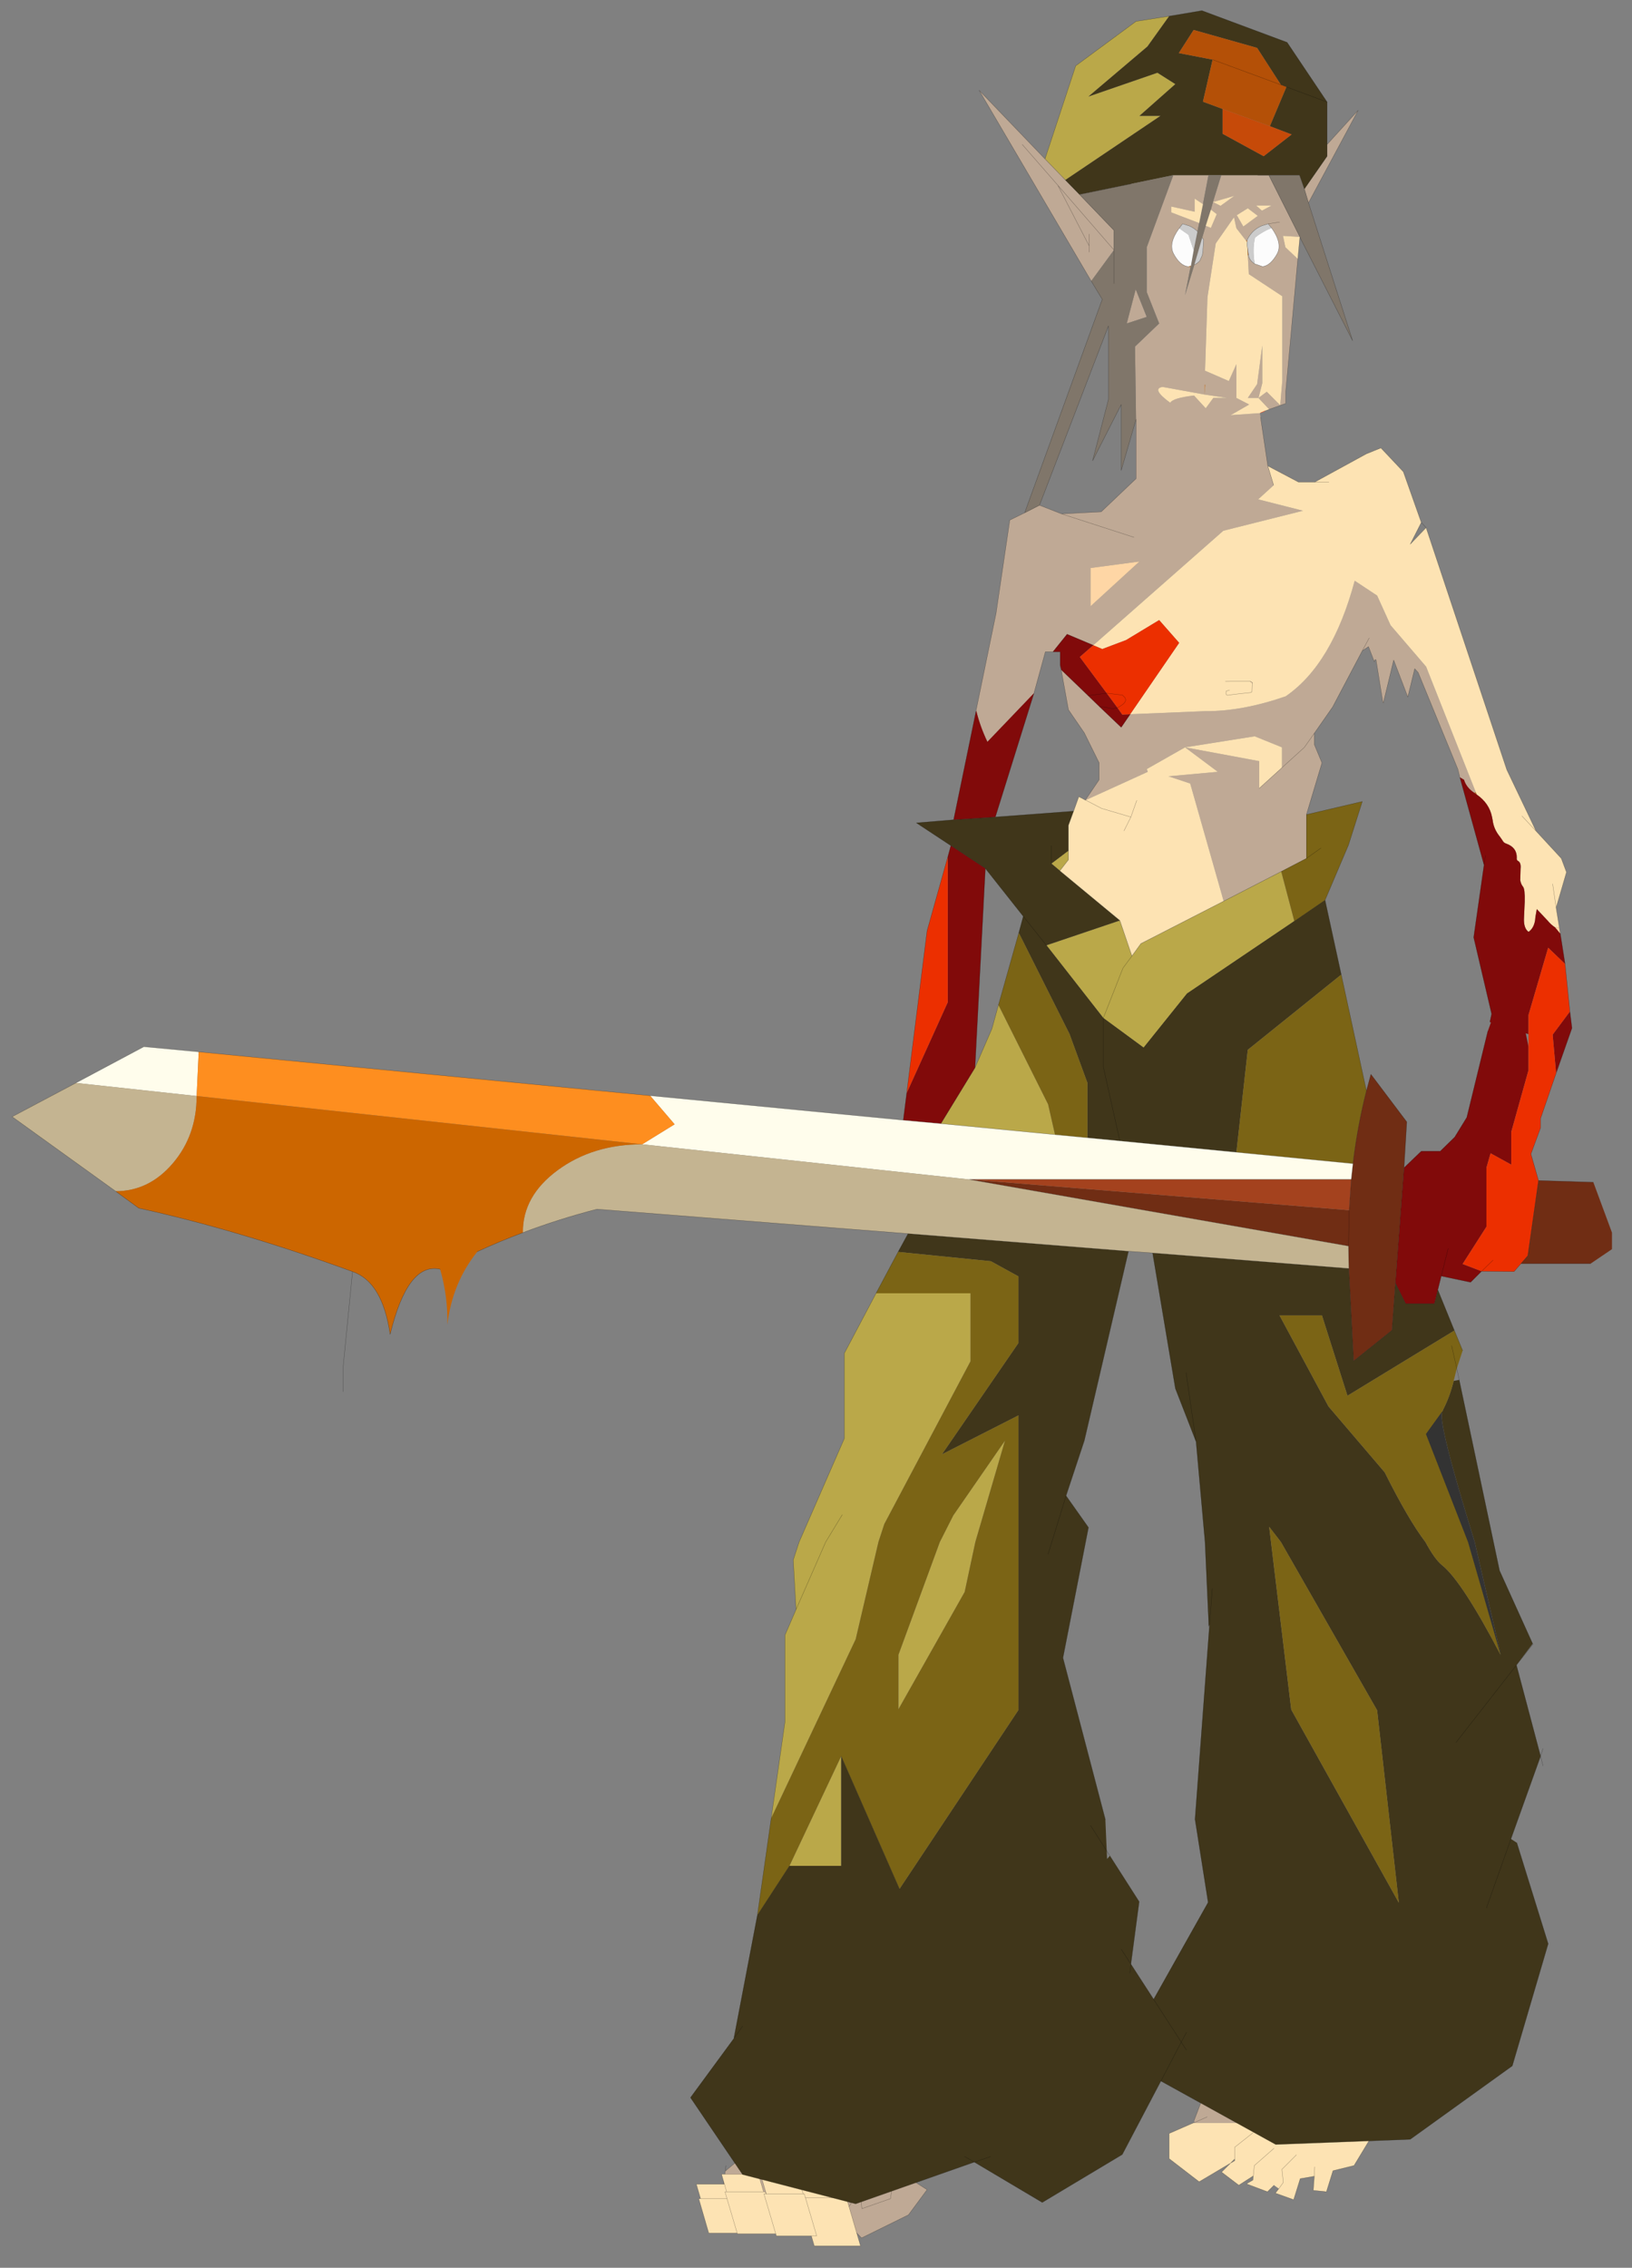 <svg width="190" height="264" xmlns="http://www.w3.org/2000/svg" xmlns:xlink="http://www.w3.org/1999/xlink">
 <rect width="100%" height="100%" fill="#808080" stroke="none"/>
 <defs>
  <g transform="matrix(1,0,0,1,192.55,294) " id="shape0">
   <path id="svg_1" stroke-opacity="0" stroke-linejoin="round" stroke-linecap="round" stroke="#ff00ff" fill="none" d="m187.95,-293.5l0,380l-379.95,0l-0.05,0l0,-380l380,0"/>
   <path id="svg_2" stroke-opacity="0" stroke-linejoin="round" stroke-linecap="round" stroke="#ff00ff" fill="none" d="m187.95,-293.5l-190,190l190,190m-380,-380l190,190l-189.95,190"/>
   <path id="svg_3" stroke-opacity="0" stroke-linejoin="round" stroke-linecap="round" stroke="#ff00ff" fill="none" d="m92.95,-38.4l-189.95,0"/>
  </g>
  <g id="sprite0">
   <use id="svg_4" xlink:href="#shape1" width="100" height="40"/>
  </g>
  <g id="shape1">
   <path id="svg_5" fill-rule="evenodd" fill-opacity="0" fill="#ff00ff" d="m100,40l-100,0l0,-40l100,0l0,40"/>
  </g>
  <g transform="matrix(1,0,0,1,0,146.3) " id="shape2">
   <path id="svg_6" fill-rule="evenodd" fill="#fde3b3" d="m198.3,159.9l-3.75,6.2l-3.05,0.75l-0.95,3.05l-1.9,-0.2l0.15,-2.05l-2.05,0.35l-0.95,3.05l-2.65,-0.95l0.5,-0.65l-0.7,-0.5l-0.95,0.95l-3.05,-1.15l0.95,-0.55l0.05,-0.6l-2.1,1.35l-2.5,-1.9l1.3,-1.3l-4.55,2.7l-4.35,-3.35l0,-3.65l3.55,-1.55l27,0m-21.05,5.25l0,-1.7l2.65,-2.1l-2.65,2.1l0,1.7l-0.6,0.6l0.6,-0.35l0,-0.25m11.55,2.5l0.05,-1.35l-0.05,1.35m-5.15,1.8l0.65,-0.9l-0.2,-1.9l2.1,-2.1l-2.1,2.1l0.2,1.9l-0.65,0.9m-3.7,-1.85l0.15,-1.5l2.85,-2.5l-2.85,2.5l-0.15,1.5"/>
   <path id="svg_7" fill-rule="evenodd" fill="#bfa995" d="m171.35,159.6l1.4,-3.65l3.7,-3.6l15.4,-2.2l15.95,4.85l-8.8,3.75l-0.7,1.15l-27,0l0.15,-0.05l-0.1,-0.25m0.1,0.25l1.8,-0.8l-1.8,0.8m28.05,-1.95l-0.5,0.85l0.5,-0.85"/>
   <path id="svg_8" stroke-width="0.05" stroke-opacity="0.4" stroke-linejoin="round" stroke-linecap="round" stroke="#000000" fill="none" d="m171.35,159.6l1.4,-3.65l3.7,-3.6l15.4,-2.2l15.95,4.85l-8.8,3.75l-0.7,1.15l-3.75,6.2l-3.05,0.75l-0.95,3.05l-1.9,-0.2l0.15,-2.05l-2.05,0.35l-0.95,3.05l-2.65,-0.95l0.5,-0.65m-0.7,-0.5l-0.95,0.95l-3.05,-1.15l0.95,-0.55l0.05,-0.6l-2.1,1.35l-2.5,-1.9l1.3,-1.3l-4.55,2.7l-4.35,-3.35l0,-3.65l3.55,-1.55l0.15,-0.05m8.45,1.5l-2.65,2.1l0,1.7l0,0.25l-0.6,0.35l0.6,-0.6m-4,-6.1l-1.8,0.8m11.5,3.75l-2.85,2.5l-0.15,1.5m6.25,-3.05l-2.1,2.1l0.2,1.9l-0.65,0.9m5.2,-3.15l-0.05,1.35m10.2,-8.9l0.5,-0.85"/>
   <path id="svg_9" fill-rule="evenodd" fill="#bfa995" d="m130.15,168l-1.25,-0.8l1.25,0.8l2.5,1.6l-2.7,3.65l-6.8,3.35l-2.6,-2.7l-0.15,-0.6l-0.2,0.25l0.35,0.35l0.35,1.3l-2.75,1.35l0,-5.75l-15.25,0l0.5,-3.9l8.75,-7.3l4.75,-1.3l13.8,2.2l1,3.6l-1.3,3.65l-0.25,0.25m-7.15,2.25l1.75,-1.95l2.9,0.5l-0.3,2.1l-4.15,1.45l-0.2,-2.1l0.2,2.1l4.15,-1.45l0.3,-2.1l-2.9,-0.5l-1.75,1.95m-3.2,2.85l0.4,0.45l-0.4,-0.45m0.75,-3.6l1.1,2.1l-1.25,1.7l1.25,-1.7l-1.1,-2.1"/>
   <path id="svg_10" stroke-width="0.05" stroke-opacity="0.4" stroke-linejoin="round" stroke-linecap="round" stroke="#000000" fill="none" d="m128.9,167.2l1.25,0.8l2.5,1.6l-2.7,3.65l-6.8,3.35l-2.6,-2.7l-0.15,-0.6l-0.2,0.25l-0.4,-0.45m10.6,-5.35l1.3,-3.65l-1,-3.6l-13.8,-2.2l-4.75,1.3l-8.75,7.3l-0.5,3.9m15.25,5.75l2.75,-1.35l-0.35,-1.3l-0.35,-0.35m2.8,-3.3l0.2,2.1l4.15,-1.45l0.3,-2.1l-2.9,-0.5l-1.75,1.95m-19.6,-3.35l0.1,-0.8m16.9,7.2l1.25,-1.7l-1.1,-2.1"/>
   <path id="svg_11" fill-rule="evenodd" fill="#fde3b3" d="m113.65,167.8l6.15,0l2,6.75l-6.15,0l-2,-6.75"/>
   <path id="svg_12" stroke-width="0.05" stroke-opacity="0.4" stroke-linejoin="round" stroke-linecap="round" stroke="#000000" fill="none" d="m113.65,167.8l6.15,0l2,6.75l-6.15,0l-2,-6.75z"/>
   <path id="svg_13" fill-rule="evenodd" fill="#fde3b3" d="m114.25,170.75l6.7,0l2.05,7l-6.7,0l-2.05,-7"/>
   <path id="svg_14" stroke-width="0.05" stroke-opacity="0.4" stroke-linejoin="round" stroke-linecap="round" stroke="#000000" fill="none" d="m114.25,170.75l6.7,0l2.05,7l-6.7,0l-2.05,-7z"/>
   <path id="svg_15" fill-rule="evenodd" fill="#fde3b3" d="m99.2,168.8l4.35,0l1.4,4.8l-4.35,0l-1.4,-4.8"/>
   <path id="svg_16" stroke-width="0.05" stroke-opacity="0.4" stroke-linejoin="round" stroke-linecap="round" stroke="#000000" fill="none" d="m99.2,168.8l4.35,0l1.4,4.8l-4.35,0l-1.4,-4.8z"/>
   <path id="svg_17" fill-rule="evenodd" fill="#fde3b3" d="m99.55,170.9l4.8,0l1.45,5l-4.8,0l-1.45,-5"/>
   <path id="svg_18" stroke-width="0.05" stroke-opacity="0.4" stroke-linejoin="round" stroke-linecap="round" stroke="#000000" fill="none" d="m99.55,170.9l4.8,0l1.45,5l-4.8,0l-1.45,-5z"/>
   <path id="svg_19" fill-rule="evenodd" fill="#fde3b3" d="m102.85,167.35l5.35,0l1.7,5.85l-5.35,0l-1.7,-5.85"/>
   <path id="svg_20" stroke-width="0.05" stroke-opacity="0.4" stroke-linejoin="round" stroke-linecap="round" stroke="#000000" fill="none" d="m102.85,167.35l5.35,0l1.7,5.85l-5.35,0l-1.7,-5.85z"/>
   <path id="svg_21" fill-rule="evenodd" fill="#fde3b3" d="m103.35,169.9l5.85,0l1.8,6.1l-5.85,0l-1.8,-6.1"/>
   <path id="svg_22" stroke-width="0.05" stroke-opacity="0.4" stroke-linejoin="round" stroke-linecap="round" stroke="#000000" fill="none" d="m103.35,169.9l5.85,0l1.8,6.1l-5.85,0l-1.8,-6.1z"/>
   <path id="svg_23" fill-rule="evenodd" fill="#fde3b3" d="m108.6,167.65l5.35,0l1.7,5.85l-5.35,0l-1.7,-5.85"/>
   <path id="svg_24" stroke-width="0.05" stroke-opacity="0.4" stroke-linejoin="round" stroke-linecap="round" stroke="#000000" fill="none" d="m108.6,167.65l5.35,0l1.7,5.85l-5.35,0l-1.7,-5.85z"/>
   <path id="svg_25" fill-rule="evenodd" fill="#fde3b3" d="m109,170.2l5.85,0l1.8,6.1l-5.85,0l-1.8,-6.1"/>
   <path id="svg_26" stroke-width="0.05" stroke-opacity="0.4" stroke-linejoin="round" stroke-linecap="round" stroke="#000000" fill="none" d="m109,170.2l5.85,0l1.8,6.1l-5.85,0l-1.8,-6.1z"/>
   <path id="svg_27" fill-rule="evenodd" fill="#baa849" d="m149.75,-124.8l4.45,-13.5l8.75,-6.45l4.8,-0.75l-3.15,4.4l-8.55,7.25l10,-3.45l2.6,1.65l-5.2,4.6l3.05,0l-13.8,9.3l-2.95,-3.05m0.2,114l10.65,-3.6l1.75,5.15l1.3,-1.8l12,-6.15l8.35,-4.3l1.9,7.2l-15.55,10.5l-6.3,7.85l-5.85,-4.3l-8.25,-10.55m1.95,-10.8l-1.25,-1.05l2.5,-1.9l0,1.35l-1.25,1.6m-17.25,36.65l4.95,-8.1l2.45,-5.65l0.95,-3.45l7.2,14.4l1,4.4l-16.55,-1.6m23.55,-15.3l2.85,-7.25l1.3,-1.75l-1.3,1.75l-2.85,7.25m-48.15,116l2,-14l0,-12.55l1.6,-3.7l-0.4,-7.2l0.85,-2.6l6.55,-15l0,-12.35l4.6,-8.7l13.7,0l0,9.85l-12.5,23.6l-0.85,2.6l-3.3,14.1l-12.25,25.95m3.6,-30.25l4.3,-9.8l2.4,-3.95l-2.4,3.95l-4.3,9.8m14.85,6.55l6,-16.35l1.95,-3.85l7.5,-10.85l-4.3,14.7l-1.55,7.25l-9.6,17l0,-7.9m-8.3,14.7l0,15.9l-7.5,0l7.5,-15.9"/>
   <path id="svg_28" fill-rule="evenodd" fill="#bfa995" d="m149.75,-124.8l2.95,3.05l2.05,2.1l5,5.2l0,2.85l-8.15,-9.4l4.55,8.8l0,-1.7l0,1.7l-4.55,-8.8l8.15,9.4l-3.3,4.5l-16.25,-27.65l9.55,9.95m40.9,-2.1l4.5,-4.95l-7.2,13.4l-0.6,-2l3.3,-4.75l0,-1.7m-4.25,16.6l-1.75,19.25l0,1.7l-2.4,0.85l-1.55,-1.65l1.2,-0.9l1.95,1.95l0.3,-3.5l0,-12.3l-4.85,-3.2l-0.15,-2.75l0.1,0q0.15,0.8 0.9,1.25l1.15,0.4q1.15,-0.15 2.1,-1.85q0.8,-1.5 -0.8,-3.75l-0.5,-0.6l-0.95,0.3q-1.4,0.6 -2.1,2.05l-0.15,0.1l-1.4,-1.8l-0.35,-1.6l-2.65,3.8l-1.2,7.8l-0.35,10.65l3.45,1.5l1.1,-2.45l0,4.9l1.85,0.95l-2.7,1.55l0.65,-0.05l3.6,-0.25l0.1,0.6l1.05,7.05l0.85,2.8l-2.25,2.05l6.5,1.65l-11.55,2.9l-18.85,16.6l-3.8,-1.6l-2.05,2.55l-1.1,0l-1.65,6l-6.75,7.05q-1.05,-2.2 -1.6,-4.45l-0.05,0l0,-0.05l2.9,-14.1l2,-13.55l2.15,-1.05l2.15,-1.1l3.2,1.25l5.75,-0.3l5.05,-4.8l0,-8.6l-0.15,-10.55l3.5,-3.35l-1.8,-4.55l0,-6.5l3.85,-10.45l5.1,0l-0.8,4.2l-1.2,-0.8l0,1.9l-3.4,-0.75l0,0.85l4.05,1.55l-0.25,1.2q-0.5,-0.5 -1.2,-0.8l-0.95,-0.3l-0.5,0.65q-1.6,2.2 -0.8,3.7q0.9,1.7 2.1,1.85l0.35,0.05l-0.8,4.1l1.35,-4.4q0.5,-0.25 0.8,-0.6l0.35,-0.8l0.1,-0.65l0,-0.2l0.1,-1.35l-0.2,-0.35l0.5,-1.7l0.75,0.3l0.85,-2l-0.85,-0.65l0.3,-1.1l1.2,-3.9l5.3,0l1.6,0l4.5,8.95l-2.45,-0.15l0.35,1.65l1.8,1.7m-30.25,-1l0,-0.9l0,0.9m-9.7,-15.6l5.15,5.9l-5.15,-5.9m16.2,56.95l-10.5,-3.4l10.5,3.4m-0.55,25.65l10.9,-0.45q5.3,0.05 11.65,-2.15q6.75,-4.65 10,-16.75l3.25,2.15l1.95,4.3l5.15,6l7.2,18.2l-0.2,0.1q-1.15,-0.75 -1.5,-1.9l-0.6,-0.35l-0.3,-1.2l-5.75,-14l-0.5,-0.55l-1,4.1l-2.05,-5.35l-1.5,6.2l-0.05,0l-1,-6.2q-0.15,-0.25 -0.25,0.25l-0.85,-2.2l-0.9,0.6l-4.3,8.15l-2.65,3.8l-1.45,2.05l-3.25,2.95l3.25,-2.95l1.45,-2.05l0,1.65l1.1,2.65l-2.25,7.5l0,6.35l-3.65,1.9l-8.35,4.3l-4.85,-17.05l-3.15,-1.05l7.15,-0.65l-4.75,-3.55l10.75,2l0,3.95l3.3,-3l0,-2.95l-3.95,-1.6l-10.1,1.6l-5.55,3.15l0.15,0.4l-9,4.1l-0.05,0l2,-2.95l0,-2.45l-2.15,-4.35l-2.3,-3.35l-1.05,-5.8l3.9,3.75l1.65,1.6l3.15,3l1.3,-1.9m-5.75,-21.2l0,5.55l7.1,-6.5l-7.1,0.95m40.4,10.15l-1,1.85l1,-1.85m-22.65,-63.2l1.1,0.55l2,-1.45l-3.1,0.9m9.65,2.9l-1.65,0.25l1.65,-0.25m-6.2,-1l0.95,1.65l2.1,-1.55l-1.45,-1.1l-1.6,1m2.8,-1.4l0.85,0.75l1.4,-0.75l-2.25,0m-17.45,12.15l1.6,4l-2.9,0.95l1.3,-4.95m9.95,15.25l-6.05,-1.1q-1.7,0.25 1.1,2.3q0.4,-0.7 3.45,-1.05l1.7,1.85l1.1,-1.5l2.05,0l-3.35,-0.5l0.15,-1.4l-0.1,-0.05l-0.05,1.45m8.4,-1.65l-0.55,2.15l-1.55,0l1.35,-2l0.75,-5.6l0,5.45"/>
   <path id="svg_29" fill-rule="evenodd" fill="#40361a" d="m152.7,-121.75l13.8,-9.3l-3.05,0l5.2,-4.6l-2.6,-1.65l-10,3.45l8.55,-7.25l3.15,-4.4l4.75,-0.8l12.35,4.6l5.8,8.65l0,6.15l0,1.7l-3.3,4.75l-0.7,-2l-4.45,0l-1.6,0l-5.3,0l-1.85,0l-5.1,0l-6.05,1.25l-7.55,1.55l-2.05,-2.1m54,160.9l2.4,5.9l-15.5,9.45l-3.7,-11.65l-6.15,0l7.1,13.2l8.15,9.55q3.45,6.9 5.9,10.1q1.35,2.5 2.4,3.35q2.9,2.3 8.55,13.1l-3.8,-16.45q-5.45,-17.6 -4.7,-18.9l0.15,-0.35q0.95,-1.85 1.5,-4.1l0.8,-0.15l5.85,27.65l4.8,10.6l-2.35,3.1l3.5,13.2l-4.3,12l0.85,0.55l4.55,14.65l-5.2,17.7l-14.8,10.65l-19.5,0.75l-16.65,-9.2l-5.6,10.65l-11.6,6.95l-9.85,-5.85l-17.2,6.05l-16.4,-4.25l-7.55,-11.15l6.35,-8.65l-0.05,0l3.4,-17.8l4.65,-7.15l7.5,0l0,-15.9l8.45,19.25l17.25,-25.95l0,-42.7l-11.1,5.65l11.1,-16.15l0,-9.65l-4,-2.2l-13.45,-1.35l1.45,-2.65l31.95,2.55l-6.4,27.45l-2.65,8l3.25,4.6l-3.7,18.9l6.15,23.45l0.2,4.55l0.05,1.15l0.4,-0.45l4.25,6.65l-1.2,9.05l-0.15,1.3l0.15,-1.3l-1.4,-2.15l1.4,2.15l3.3,5.1l7.9,-14.05l-1.9,-12.05l2.1,-28.2l-0.1,0.2l-0.55,-12.2l-1.3,-14.55l-3,-7.7l-3.3,-19.65l28.45,2.25l0.7,13.4l5.55,-4.45l0.5,-6.85l1.5,3l4.15,0l0.5,-2m-52.8,-69.4l-0.75,2.05l0,3.65l-2.5,1.9l1.25,1.05l8.7,7.2l-10.65,3.6l-3.35,-4.2l3.35,4.2l8.25,10.55l5.85,4.3l6.3,-7.85l15.55,-10.5l4.45,-3.05l2.35,10.8l-13.55,10.9l-1.65,14.85l-16.9,-1.65l-4.7,-0.45l0,-7.95l-2.6,-7.1l-7.35,-14.65l0.65,-2.4l-5.5,-6.95l-5,-3.3l-5,-3.3l5.4,-0.45l6.05,-0.4l11.35,-0.85m-3.25,5l0,2.6l0,-2.6m7.55,25l0,7.05l2.4,10.75l-2.4,-10.75l0,-7.05m32.45,-132.8l-5.9,-2.2l5.9,2.2m-15.15,1l0,3.6l5.95,3.25l4.05,-3.15l-3.15,-1.2l2.4,-5.7l-0.8,-0.3l-3.45,-5.35l-9.2,-2.6l-2.15,3.35l4.9,0.95l-1.4,6.1l2.85,1.05m-5.3,183.2l1.45,10l-1.45,-10m3.8,31.3l-0.4,5.25l0.4,-5.25m9.95,-6.75l-1.7,-2.2l3.2,26.5l15.6,28l-3.15,-27.9l-13.95,-24.4m25.4,29.05l8.75,-11.2l-8.75,11.2m4.4,24l3.55,-10l-3.55,10m-43.5,18.05l-0.75,1.4l-3.95,-6.1l-0.05,-0.1l0.05,0.1l3.95,6.1l0.75,-1.4m-13.9,-30l2.35,3.7l-2.35,-3.7m10.2,37.05l2.95,-5.65l0.75,1.15l-0.75,-1.15l-2.95,5.65m-16.35,-76.4l2.6,-8.45l-2.6,8.45m-8.35,87.35l-2.35,0.8l-1.4,-0.8l1.4,0.8l2.35,-0.8m-37.15,-17.2l1.2,-1.7l-1.2,1.7"/>
   <path id="svg_30" fill-rule="evenodd" fill="#b45007" d="m182.35,-129.55l-6.85,-2.5l-2.85,-1.05l1.4,-6.1l-4.9,-0.95l2.15,-3.35l9.2,2.6l3.45,5.35l0.8,0.3l-2.4,5.7m-8.3,-9.65l9.9,3.65l-9.9,-3.65"/>
   <path id="svg_31" fill-rule="evenodd" fill="#80766a" d="m187.95,-118.45l6.4,20l-6.45,-12.65l-1,-1.95l-0.2,-0.45l-4.5,-8.95l4.45,0l0.7,2l0.6,2m-28.2,6.85l0,-2.85l-5,-5.2l7.55,-1.55l6.05,-1.25l-3.85,10.45l0,6.5l1.8,4.55l-3.5,3.35l0.15,10.55l-2.15,7.4l0,-9.55l-4.15,8.15l2.3,-8.9l0,-10.65l-10,26l-2.15,1.1l11.25,-30.95l-1.6,-2.65l3.3,-4.5l0,4.85l0,-4.85m15.55,-10.85l-1.2,3.9l-0.3,1.1l-0.75,2.35l-0.5,1.7l-1.15,3.95l-1.35,4.4l0.8,-4.1l0.05,-0.15l0.4,-2.25l0.55,-2.75l0.25,-1.2l0.55,-2.75l0.8,-4.2l1.85,0m-12.4,16.55l-1.3,4.95l2.9,-0.95l-1.6,-4"/>
   <path id="svg_32" fill-rule="evenodd" fill="#fde3b3" d="m186.7,-113.5l-0.3,3.2l-1.8,-1.7l-0.35,-1.65l2.45,0.15m-4.45,25l-0.65,0.25l-0.6,0.25l-0.1,0.05l-3.6,0.25l-0.65,0.05l2.7,-1.55l-1.85,-0.95l0,-4.9l-1.1,2.45l-3.45,-1.5l0.35,-10.65l1.2,-7.8l2.65,-3.8l0.35,1.6l1.4,1.8l0.15,0.2l0,0.35l0.05,0.4l0.05,1.15l0.15,2.75l4.85,3.2l0,12.3l-0.3,3.5l-1.95,-1.95l-1.2,0.9l1.55,1.65m-0.2,8.2l4.45,2.35l2.35,0l7.5,-4.1l2.1,-0.85l3.25,3.45l2.6,7.35l-1.6,3.15l2.3,-2.4l11.7,35.1l4.25,8.9l3.65,3.95l0.75,2l-1.5,5.15l0.45,2.8l-0.6,0.05q-0.6,-0.4 -1.05,-0.95l-1.6,-1.7l-0.2,1.15l-0.05,0.5q-0.2,1.15 -0.95,1.65q-0.75,-0.55 -0.65,-2.1l0.1,-2.25q0.05,-1.85 -0.25,-2.2q-0.3,-0.35 -0.4,-0.95l0.05,-1.65q0.1,-0.9 -0.4,-1.15q-0.2,-0.1 -0.15,-0.5q0,-1.45 -1.55,-2q-0.35,-0.1 -0.55,-0.5l-0.35,-0.5q-0.9,-1.1 -1.05,-2.4l-0.1,-0.5q-0.4,-1.95 -2.2,-3.2l-0.15,-0.35l-7.2,-18.2l-5.15,-6l-1.95,-4.3l-3.25,-2.15q-3.25,12.1 -10,16.75q-6.35,2.2 -11.65,2.15l-10.9,0.45l7.1,-10.35l-2.9,-3.3l-4.8,2.9l-3.45,1.3l-1.3,-0.55l18.85,-16.6l11.55,-2.9l-6.5,-1.65l2.25,-2.05l-0.85,-2.8m-28.15,50.05l0.75,-2.1l0.95,0.5l0.05,0l9,-4.1l-0.15,-0.4l5.55,-3.15l10.1,-1.6l3.95,1.6l0,2.95l-3.3,3l0,-3.95l-10.75,-2l4.75,3.55l-7.15,0.65l3.15,1.05l4.85,17.05l-12,6.15l-1.3,1.8l-1.75,-5.15l-8.7,-7.2l1.25,-1.6l0,-1.35l0,-3.65l0.75,-2.05m9.15,-1.55l-0.85,2.4l-4.25,-1.25l-2.3,-1.2l2.3,1.2l4.25,1.25l0.85,-2.4m11.05,-86.75l3.1,-0.9l-2,1.45l-1.1,-0.55m-0.3,1.1l0.85,0.65l-0.85,2l-0.75,-0.3l0.75,-2.35m-1.7,1.95l-4.05,-1.55l0,-0.85l3.4,0.75l0,-1.9l1.2,0.8l-0.55,2.75m5.45,-1.15l1.6,-1l1.45,1.1l-2.1,1.55l-0.95,-1.65m2.8,-1.4l2.25,0l-1.4,0.75l-0.85,-0.75m10.55,40.1l-2.05,0l2.05,0m-18.05,-12.7l3.35,0.5l-2.05,0l-1.1,1.5l-1.7,-1.85q-3.05,0.35 -3.45,1.05q-2.8,-2.05 -1.1,-2.3l6.05,1.1m8.4,-1.65l0,-5.45l-0.75,5.6l-1.35,2l1.55,0l0.55,-2.15m-1.45,43.55l0,-0.15l-0.35,-0.2l0.35,0.35l-0.05,1.2l-0.15,0.1l-1.85,0.2l-1.25,0.15q-0.6,0.2 -0.5,-0.4l0,-0.15l0.5,-0.15l-0.5,0.15l0,0.15q-0.1,0.6 0.5,0.4l1.25,-0.15l1.85,-0.2l0.15,-0.1l0.05,-1.2m-3.9,-0.3l3.55,-0.05l-3.55,0.05m45.05,21.7l-2.05,-2.2l2.05,2.2m-59.75,-0.05l1,-2l-1,2m62.15,7.7l0.5,3.45l-0.5,-3.45"/>
   <path id="svg_33" fill-rule="evenodd" fill="#c64a09" d="m182.35,-129.55l3.15,1.2l-4.05,3.15l-5.95,-3.25l0,-3.6l6.85,2.5"/>
   <path id="svg_34" fill-rule="evenodd" fill="#cccccc" d="m172.55,-113.4l0.2,0.35l-0.1,1.35l0,0.2l-0.1,0.65l-0.35,0.8q-0.3,0.35 -0.8,0.6l1.15,-3.95m-3.35,-1.35l0.5,-0.65l0.95,0.3q0.7,0.3 1.2,0.8l-0.55,2.75l-0.75,-2.25l-1.35,-0.95m9.85,1.7q0.7,-1.45 2.1,-2.05l0.95,-0.3l0.5,0.6q-1.35,0.55 -2.4,1.4q-0.4,1.6 -0.05,3.8q-0.75,-0.45 -0.9,-1.25l-0.15,-1.15l-0.05,-0.4l0,-0.35l0,-0.3"/>
   <path id="svg_35" fill-rule="evenodd" fill="#fcfcfc" d="m170.5,-109.2q-1.2,-0.15 -2.1,-1.85q-0.8,-1.5 0.8,-3.7l1.35,0.95l0.75,2.25l-0.4,2.25l-0.4,0.1m12.1,-5.6q1.6,2.25 0.8,3.75q-0.95,1.7 -2.1,1.85l-1.15,-0.4q-0.35,-2.2 0.05,-3.8q1.05,-0.85 2.4,-1.4"/>
   <path id="svg_36" fill-rule="evenodd" fill="#c57627" d="m212.2,-33l0.15,0.35q-0.2,-0.15 -0.35,-0.25l0.2,-0.1m-41.35,-76.15l-0.35,-0.05l0.4,-0.1l-0.05,0.15m8.05,-3.8l0.15,-0.1l0,0.3l-0.15,-0.2m0.35,2.1l-0.1,0l-0.05,-1.15l0.15,1.15"/>
   <path id="svg_37" fill-rule="evenodd" fill="#dc924a" d="m164.65,-35.95l-0.15,-0.4l0.15,0.4m8.2,-54.7l0.05,-1.45l0.1,0.05l-0.15,1.4"/>
   <path id="svg_38" fill-rule="evenodd" fill="#fed6a5" d="m224.3,-13.45l0.15,0.9l-0.05,0l-0.7,-0.85l0.6,-0.05m-67.95,-52.05l7.1,-0.95l-7.1,6.5l0,-5.55m23.1,16.4l0.35,0.2l0,0.15l-0.35,-0.35"/>
   <path id="svg_39" fill-rule="evenodd" fill="#810a0a" d="m224.45,-12.55l0.7,4.45l-2.45,-2.35l-2.85,9.75l0,2.8l-0.4,-0.15l0.4,1.95l0,3.4l-2.5,8.95l0,4.75l-3,-1.65l-0.6,2.1l0,8.55l-3.45,5.4l2.75,1.05l-1.6,1.6l-4.25,-0.9l-0.5,2l-0.5,2l-4.15,0l-1.5,-3l1.25,-16.7l2.5,-2.4l2.75,0l2.1,-2.05l1.75,-2.85l3.05,-12.5l0.45,-1.25l-0.15,-0.1l0.25,-1.15l-2.6,-11.1l1.5,-10.5l-3.5,-12.7l0.6,0.35q0.35,1.15 1.5,1.9q0.15,0.1 0.35,0.25q1.8,1.25 2.2,3.2l0.1,0.5q0.15,1.3 1.05,2.4l0.35,0.5q0.2,0.4 0.55,0.5q1.55,0.55 1.55,2q-0.05,0.4 0.15,0.5q0.5,0.25 0.4,1.15l-0.05,1.65q0.1,0.6 0.4,0.95q0.3,0.35 0.25,2.2l-0.1,2.25q-0.1,1.55 0.65,2.1q0.75,-0.5 0.95,-1.65l0.05,-0.5l0.2,-1.15l1.6,1.7q0.45,0.55 1.05,0.95l0.7,0.85l0.05,0m1.4,11.35l0.3,2.4l-2.3,6.55l-0.5,-5.6l2.5,-3.35m-86.1,-43.55l0.05,0q0.55,2.25 1.6,4.45l6.75,-7.05l-5.6,17.95l-6.05,0.4l3.25,-15.75m11.15,-8.6l2.05,-2.55l3.8,1.6l-1.95,1.7l3.9,5.25l1.55,2.1l0.7,1l1.15,-0.05l-1.3,1.9l-3.15,-3l0.55,0.05l0.3,0.05l1.1,0.2l0.65,-0.15l-0.65,0.15l-1.1,-0.2l-0.3,-0.05l-0.55,-0.05l-1.65,-1.6l-3.9,-3.75l-0.15,-0.65l0,-1.95l-1.05,0m5.1,6.35l2.7,-0.35l-2.7,0.35m-19.9,21.75l5,3.3l-1.5,28.9l-4.95,8.1l-5.45,-0.5l0.5,-3.95l5.95,-13.15l0,-21.05l0.45,-1.65m77.3,2.8l0.2,-1.35l-0.2,1.35m-5.2,55.6l-1,4l1,-4"/>
   <path id="svg_40" fill-rule="evenodd" fill="#7b6415" d="m209.1,45.05l1.2,2.9l-0.85,2.6l-0.45,1.8q-0.55,2.25 -1.5,4.1l-0.15,0.35l-2.35,3.25l6.1,15.65l4.75,16.45q-5.65,-10.8 -8.55,-13.1q-1.05,-0.85 -2.4,-3.35q-2.45,-3.2 -5.9,-10.1l-8.15,-9.55l-7.1,-13.2l6.15,0l3.7,11.65l15.5,-9.45m-63.15,-57.65l7.35,14.65l2.6,7.1l0,7.95l-4.7,-0.45l-1,-4.4l-7.2,-14.4l2.95,-10.45m39.95,-1.7l-1.9,-7.2l3.65,-1.9l0,-6.35l8.1,-1.9l-2,6.3l-3.4,8l-4.45,3.05m6.8,7.75l3.65,16.85q-1.3,5.1 -1.95,10.55l-16.9,-1.65l1.65,-14.85l13.55,-10.9m-2.95,-18.35l-2.1,1.5l2.1,-1.5m-5.8,100.6l13.95,24.4l3.15,27.9l-15.6,-28l-3.2,-26.5l1.7,2.2m24.75,-28.45l0.75,3.3l-0.75,-3.3m-100.65,82.55l2,-14.05l12.25,-25.95l3.3,-14.1l0.85,-2.6l12.5,-23.6l0,-9.85l-13.7,0l3.2,-6l13.45,1.35l4,2.2l0,9.65l-11.1,16.15l11.1,-5.65l0,42.7l-17.25,25.95l-8.45,-19.25l-7.5,15.9l-4.65,7.15m20.45,-37.75l0,7.9l9.6,-17l1.55,-7.25l4.3,-14.7l-7.5,10.85l-1.95,3.85l-6,16.35"/>
   <path id="svg_41" fill-rule="evenodd" fill="#ec2f00" d="m225.15,-8.1l0.7,6.9l-2.5,3.35l0.5,5.6l-2.25,6.55l0,1.35l-1.4,3.8l1.1,3.85l-1.55,10.9l-1,1.15l-1,1.15l-4.7,-0.05l-2.75,-1.05l3.45,-5.4l0,-8.55l0.6,-2.1l3,1.65l0,-4.75l2.5,-8.95l0,-3.4l0,-1.8l0,-2.8l2.85,-9.75l2.45,2.35m-68.4,-46.2l1.3,0.55l3.45,-1.3l4.8,-2.9l2.9,3.3l-7.1,10.35l-1.15,0.05l-0.7,-1l-1.55,-2.1l-3.9,-5.25l1.95,-1.7m3.5,9.05l0.05,0l0.55,-0.35q0.55,-0.35 0.6,-0.8l-0.1,-0.3l-0.4,-0.4l-0.15,0l-2.1,-0.25l2.1,0.25l0.15,0l0.4,0.4l0.1,0.3q-0.05,0.45 -0.6,0.8l-0.55,0.35l-0.05,0m-24.6,21.65l0,21.05l-5.95,13.15l2.95,-23.5l3,-10.7m79.05,58.45l-1.65,1.6l1.65,-1.6"/>
   <path id="svg_42" fill-rule="evenodd" fill="#702d14" d="m221.3,23.3l7.95,0.25l2.7,7.3l0,2.4l-3.1,2.1l-10.1,0l1,-1.15l1.55,-10.9m-24.95,-13l0.65,-2.4l5.2,6.9l-0.4,6.65l-1.25,16.7l-0.5,6.85l-5.55,4.45l-0.7,-13.4l-0.05,-3.25l0.1,-5.2l-0.1,5.2l-54.95,-9.65l55.05,4.45l0.3,-4.45l0.25,-2.3q0.65,-5.45 1.95,-10.55"/>
   <path id="svg_43" fill-rule="evenodd" fill="#333333" d="m207.35,56.8q-0.75,1.3 4.7,18.9l3.8,16.45l-4.75,-16.45l-6.1,-15.65l2.35,-3.25"/>
   <path id="svg_44" fill-rule="evenodd" fill="#fffdec" d="m129.2,14.55l5.45,0.5l16.55,1.6l4.7,0.45l4.7,0.45l16.9,1.65l16.9,1.65l-0.25,2.3l-55.35,0l-47.45,-5.1l4.7,-2.9l-3.55,-4.15l36.7,3.55m-102.15,-9.9l-0.3,6.4l-17.5,-1.9l9.85,-5.25l7.95,0.75"/>
   <path id="svg_45" fill-rule="evenodd" fill="#c4b491" d="m193.8,36.05l-28.45,-2.25l-3.5,-0.25l-31.95,-2.55l-45.1,-3.55q-5.45,1.4 -10.75,3.4q-0.05,-5.3 5.05,-9.05q5.1,-3.75 12.25,-3.75l47.45,5.1l54.95,9.65l0.05,3.25m-167.05,-25q0,5.7 -3.45,9.75q-3.45,4.05 -8.3,4.05l-15,-10.8l9.25,-4.9l17.5,1.9"/>
   <path id="svg_46" fill-rule="evenodd" fill="#a4421e" d="m194.15,23.15l-0.3,4.45l-55.05,-4.45l55.35,0"/>
   <path id="svg_47" fill-rule="evenodd" fill="#fe8e1f" d="m92.5,11l3.55,4.15l-4.7,2.9l-64.6,-7l0.3,-6.4l65.45,6.35"/>
   <path id="svg_48" fill-rule="evenodd" fill="#cc6600" d="m74.05,30.85q-3.35,1.25 -6.6,2.75l-0.05,0l0.05,0q-3.65,4.55 -4.35,10.6q0.1,-4.05 -1.05,-8.05q-4.7,-1.05 -7.25,9.45q-1.1,-7.6 -5.45,-9.1q-16.6,-6.05 -31,-9.2l-3.35,-2.45q4.85,0 8.3,-4.05q3.45,-4.05 3.45,-9.75l64.6,7q-7.15,0 -12.25,3.75q-5.1,3.75 -5.05,9.05m-11.95,5.3l0.15,-2.55l5.15,0l-5.15,0l-0.15,2.55l-0.05,0l0.05,0m0.25,-4.1l-0.1,1.55l-0.55,0l0.55,0l0.1,-1.55"/>
   <path id="svg_49" stroke-width="0.05" stroke-opacity="0.4" stroke-linejoin="round" stroke-linecap="round" stroke="#000000" fill="none" d="m167.75,-145.5l-4.8,0.75l-8.75,6.45l-4.45,13.5l2.95,3.05m15.05,-23.75l4.75,-0.8l12.35,4.6l5.8,8.65l0,6.15l4.5,-4.95l-7.2,13.4l6.4,20l-6.45,-12.65l-1,-1.95l-0.2,-0.45l-0.3,3.2l-1.75,19.25l0,1.7l-2.4,0.85l-0.65,0.25m-0.6,0.9l1.05,7.05l4.45,2.35l2.35,0l7.5,-4.1l2.1,-0.85l3.25,3.45l2.6,7.35l0.7,0.75l11.7,35.1l4.25,8.9l3.65,3.95l0.75,2l-1.5,5.15l0.45,2.8l0.15,0.9l0.7,4.45l0.7,6.9l0.3,2.4l-2.3,6.55l-2.25,6.55l0,1.35l-1.4,3.8l1.1,3.85l7.95,0.25m-0.4,11.8l-10.1,0l-1,1.15l-4.7,-0.05l-1.6,1.6l-4.25,-0.9l-0.5,2l2.4,5.9l1.2,2.9m-0.85,2.6l0.35,1.65l5.85,27.65l4.8,10.6l0.05,0.05l-2.4,3.05l3.5,13.2l0.35,-1.1m-67.2,-225.3l-2.05,-2.1m7.05,10.15l-8.15,-9.4l4.55,8.8l0,-1.7m-1.4,-5.75l5,5.2l0,2.85l0,4.85m-3.3,-0.35l1.6,2.65l-11.25,30.95l2.15,-1.1l10,-26l0,10.65l-2.3,8.9l4.15,-8.15l0,9.55l2.15,-7.4l0,8.6l-5.05,4.8l-5.75,0.3l10.5,3.4m-0.35,-51.25l-7.55,1.55m1.4,7.45l0,0.9m-4.55,-9.7l-5.15,-5.9m3.3,2.1l-9.55,-9.95l16.25,27.65m-9.65,33.6l-2.15,1.05l-2,13.55l-2.9,14.1l0,0.05l-3.25,15.75l-5.4,0.45l5,3.3l5,3.3l5.5,6.95l3.35,4.2m-1.8,-36.55l1.65,-6l1.1,0l2.05,-2.55l3.8,1.6m26.15,-23.2l-0.85,-2.8m-29.95,29.55l-0.15,-0.65l0,-1.95l-1.05,0m7.8,6l2.1,0.25l0.15,0l0.4,0.4l0.1,0.3q-0.05,0.45 -0.6,0.8l-0.55,0.35l-0.05,0l-0.65,0.15l-1.1,-0.2l-0.3,-0.05l-0.55,-0.05l3.15,3l1.3,-1.9m-9.95,-29.05l-3.2,-1.25m9.75,27.25l-2.7,0.35l1.65,1.6m-2.05,13.55l2,-2.95l0,-2.45l-2.15,-4.35l-2.3,-3.35l-1.05,-5.8l3.9,3.75m-2.1,16.75l0.75,-2.1l0.95,0.5l0.05,0l2.3,1.2l4.25,1.25l0.85,-2.4m21.05,-4.75l3.25,-2.95l1.45,-2.05l2.65,-3.8l4.3,-8.15l1,-1.85m-43.6,30.8l0,-3.65l0.75,-2.05l-11.35,0.85l-6.05,0.4m24.1,14.6l-8.7,-7.2l-1.25,-1.05l0,-2.6m-2.5,-22.1l-5.6,17.95m-6.9,5.8l-3,10.7l-2.95,23.5l-0.5,3.95l5.45,0.5l4.95,-8.1l1.5,-28.9m12.05,-2.6l0,1.35l-1.25,1.6m-5.3,6.6l-0.65,2.4l-2.95,10.45l-0.95,3.45l-2.45,5.65m16.3,10.15l4.7,0.45l-2.4,-10.75l0,-7.05l-8.25,-10.55m12.4,1.55l-1.3,1.75l-2.85,7.25l5.85,4.3l6.3,-7.85l15.55,-10.5m-1.9,-7.2l-8.35,4.3l-12,6.15l-1.3,1.8l-1.75,-5.15m-9.4,31.05l4.7,0.45m-5.25,-39.75l2.5,-1.9m-17.05,-0.7l-0.45,1.65m49.1,-111.65l5.9,2.2m0,6.15l0,1.7l-3.3,4.75l0.6,2m-4,-17.1l0.8,0.3m-2.55,12.8l-1.6,0m-8.05,9.05l0.2,0.35l-0.1,1.35l0,0.2l-0.1,0.65l-0.35,0.8q-0.3,0.35 -0.8,0.6m-0.9,0.25q-1.2,-0.15 -2.1,-1.85q-0.8,-1.5 0.8,-3.7l0.5,-0.65l0.95,0.3q0.7,0.3 1.2,0.8m7.2,1.25q0.7,-1.45 2.1,-2.05l0.95,-0.3l1.65,-0.25m-4.65,3.65l-0.05,-0.4l0,-0.35m1.1,3.15l1.15,0.4q1.15,-0.15 2.1,-1.85q0.8,-1.5 -0.8,-3.75m-2.45,5.2q-0.75,-0.45 -0.9,-1.25l-0.15,-1.15m7.6,-1.5l-4.5,-8.95l4.45,0l0.7,2m-5.25,5.05l0.5,0.6m1.35,-20.75l-9.9,-3.65m35.85,104.05l-0.3,-1.2l-5.75,-14l-0.5,-0.55l-1,4.1l-2.05,-5.35l-1.5,6.2m-0.05,0l-1,-6.2q-0.15,-0.25 -0.25,0.25l-0.85,-2.2l-0.9,0.6m9.25,-17.85l-2.3,2.4l1.6,-3.15m-15.45,-5.85l2.05,0m-2.1,36.4l0,1.65l1.1,2.65l-2.25,7.5l8.1,-1.9l-2,6.3l-3.4,8l2.35,10.8l3.65,16.85l0.65,-2.4l5.2,6.9l-0.4,6.65l2.5,-2.4l2.75,0l2.1,-2.05l1.75,-2.85l3.05,-12.5m0.3,-1.35l0.25,-1.15l-2.6,-11.1l1.5,-10.5l-3.5,-12.7m-30.45,-13.95l0.35,0.2l0,0.15l-0.05,1.2l-0.15,0.1l-1.85,0.2l-1.25,0.15q-0.6,0.2 -0.5,-0.4l0,-0.15l0.5,-0.15m2.95,-1.3l-3.55,0.05m14.45,31.7l-4.45,3.05m-1.9,-7.2l3.65,-1.9l0,-6.35m-3.55,-6.8l-3.3,3m6.85,10.15l2.1,-1.5m29.15,-4.65l2.05,2.2m-7.35,3.55l-0.2,1.35m-0.35,58.9l1.65,-1.6m9.15,-51.1l-0.5,-3.45m-61.15,-9.7l-1,2m60.1,50.7l-1.55,10.9l-1,1.15m-12.05,3.8l-0.5,2l-4.15,0l-1.5,-3l-0.5,6.85l-5.55,4.45l-0.7,-13.4l-28.45,-2.25l3.3,19.65l3,7.7l-1.45,-10m37,-14l1,-4m-11.85,-22.85q-1.3,5.1 -1.95,10.55l-0.25,2.3l-0.3,4.45l-0.1,5.2l0.05,3.25m6.75,2.1l1.25,-16.7m-7.4,-0.6l-16.9,-1.65l-16.9,-1.65m11.05,43.6l1.3,14.55l0.55,12.2m0.1,-0.2l0.4,-5.25m35.45,-31.9l-0.75,-3.3m7.15,44.9l-4.75,-16.45l-6.1,-15.65l2.35,-3.25m10.75,36.75l-8.75,11.2m12.25,2l-4.3,12l-3.55,10m4.4,-9.45l4.55,14.65l-5.2,17.7l-14.8,10.65l-19.5,0.75l-16.65,-9.2l-5.6,10.65l-11.6,6.95l-9.85,-5.85l-17.2,6.05l-16.4,-4.25l-7.55,-11.15l6.35,-8.65m-0.05,0l3.4,-17.8l2,-14.05l2,-14l0,-12.55l1.6,-3.7l-0.4,-7.2l0.85,-2.6l6.55,-15l0,-12.35l4.6,-8.7l3.2,-6l1.45,-2.65l-45.1,-3.55q-5.45,1.4 -10.75,3.4q-3.35,1.25 -6.6,2.75l-0.05,0m-5.35,2.55q-4.7,-1.05 -7.25,9.45q-1.1,-7.6 -5.45,-9.1l-1.35,13.7l0,3.7m173.6,52.85l0.35,1.4m-59.75,28.75l1.2,-9.05l-4.25,-6.65l-0.45,-0.7l-2.35,-3.7m5.7,21.4l0.15,-1.3l-1.4,-2.15m4.7,7.25l0.05,0.1l3.95,6.1l0.75,-1.4m3.35,-59.1l-2.1,28.2l1.9,12.05l-7.9,14.05l-3.3,-5.1m8.05,12.45l-0.75,-1.15l-2.95,5.65m-4.7,-120.3l-31.95,-2.55m21.3,-14.35l-16.55,-1.6m-42.15,-4.05l-65.45,-6.35l-7.95,-0.75l-9.85,5.25l-9.25,4.9l15,10.8l3.35,2.45q14.4,3.15 31,9.2m89.45,-13.35l55.35,0m-73.8,48.6l-2.4,3.95l-4.3,9.8m39.15,-16.5l2.65,-8l6.4,-27.45l3.5,0.25m-6.85,82.15l-6.15,-23.45l3.7,-18.9l-3.25,-4.6l-2.6,8.45m-21,-62.9l-36.7,-3.55m-30.4,25.15l-0.05,0m50.65,86.5l-4.65,7.15m12.15,-23.05l8.45,19.25m-22.75,19.9l-1.2,1.7m33.4,17.2l1.4,0.8l2.35,-0.8m51.9,-132l-54.95,-9.65"/>
   <path id="svg_50" stroke-width="0.05" stroke-linejoin="round" stroke-linecap="round" stroke="#ec2f00" fill="none" d="m181.6,-88.25l-0.6,0.25"/>
   <path id="svg_51" stroke-width="0.05" stroke-linejoin="round" stroke-linecap="round" stroke="#cc6600" fill="none" d="m61.7,33.6l0.55,0l0.1,-1.55m5.05,1.55l-5.15,0l-0.15,2.55"/>
  </g>
 </defs>
 <g>
  <title>background</title>
  <rect fill="none" id="canvas_background" height="266" width="192" y="-1" x="-1"/>
 </g>
 <g>
  <title>Layer 1</title>
  <g id="svg_52">
   <use x="141.55" y="225.375" id="svg_53" xlink:href="#shape0" width="381" transform="matrix(1,0,0,1,-192.55,-294) " height="381"/>
   <use x="76.509" y="121.818" xlink:href="#sprite0" width="100" transform="matrix(1.85,0,0,1.85,-80,-218) " id="_mcMask" height="40"/>
   <use x="176.167" y="280.492" id="svg_54" xlink:href="#shape2" width="231.95" transform="matrix(0.803,0,0,0.803,-140.05,-223.995) " height="324.05"/>
  </g>
 </g>
</svg>